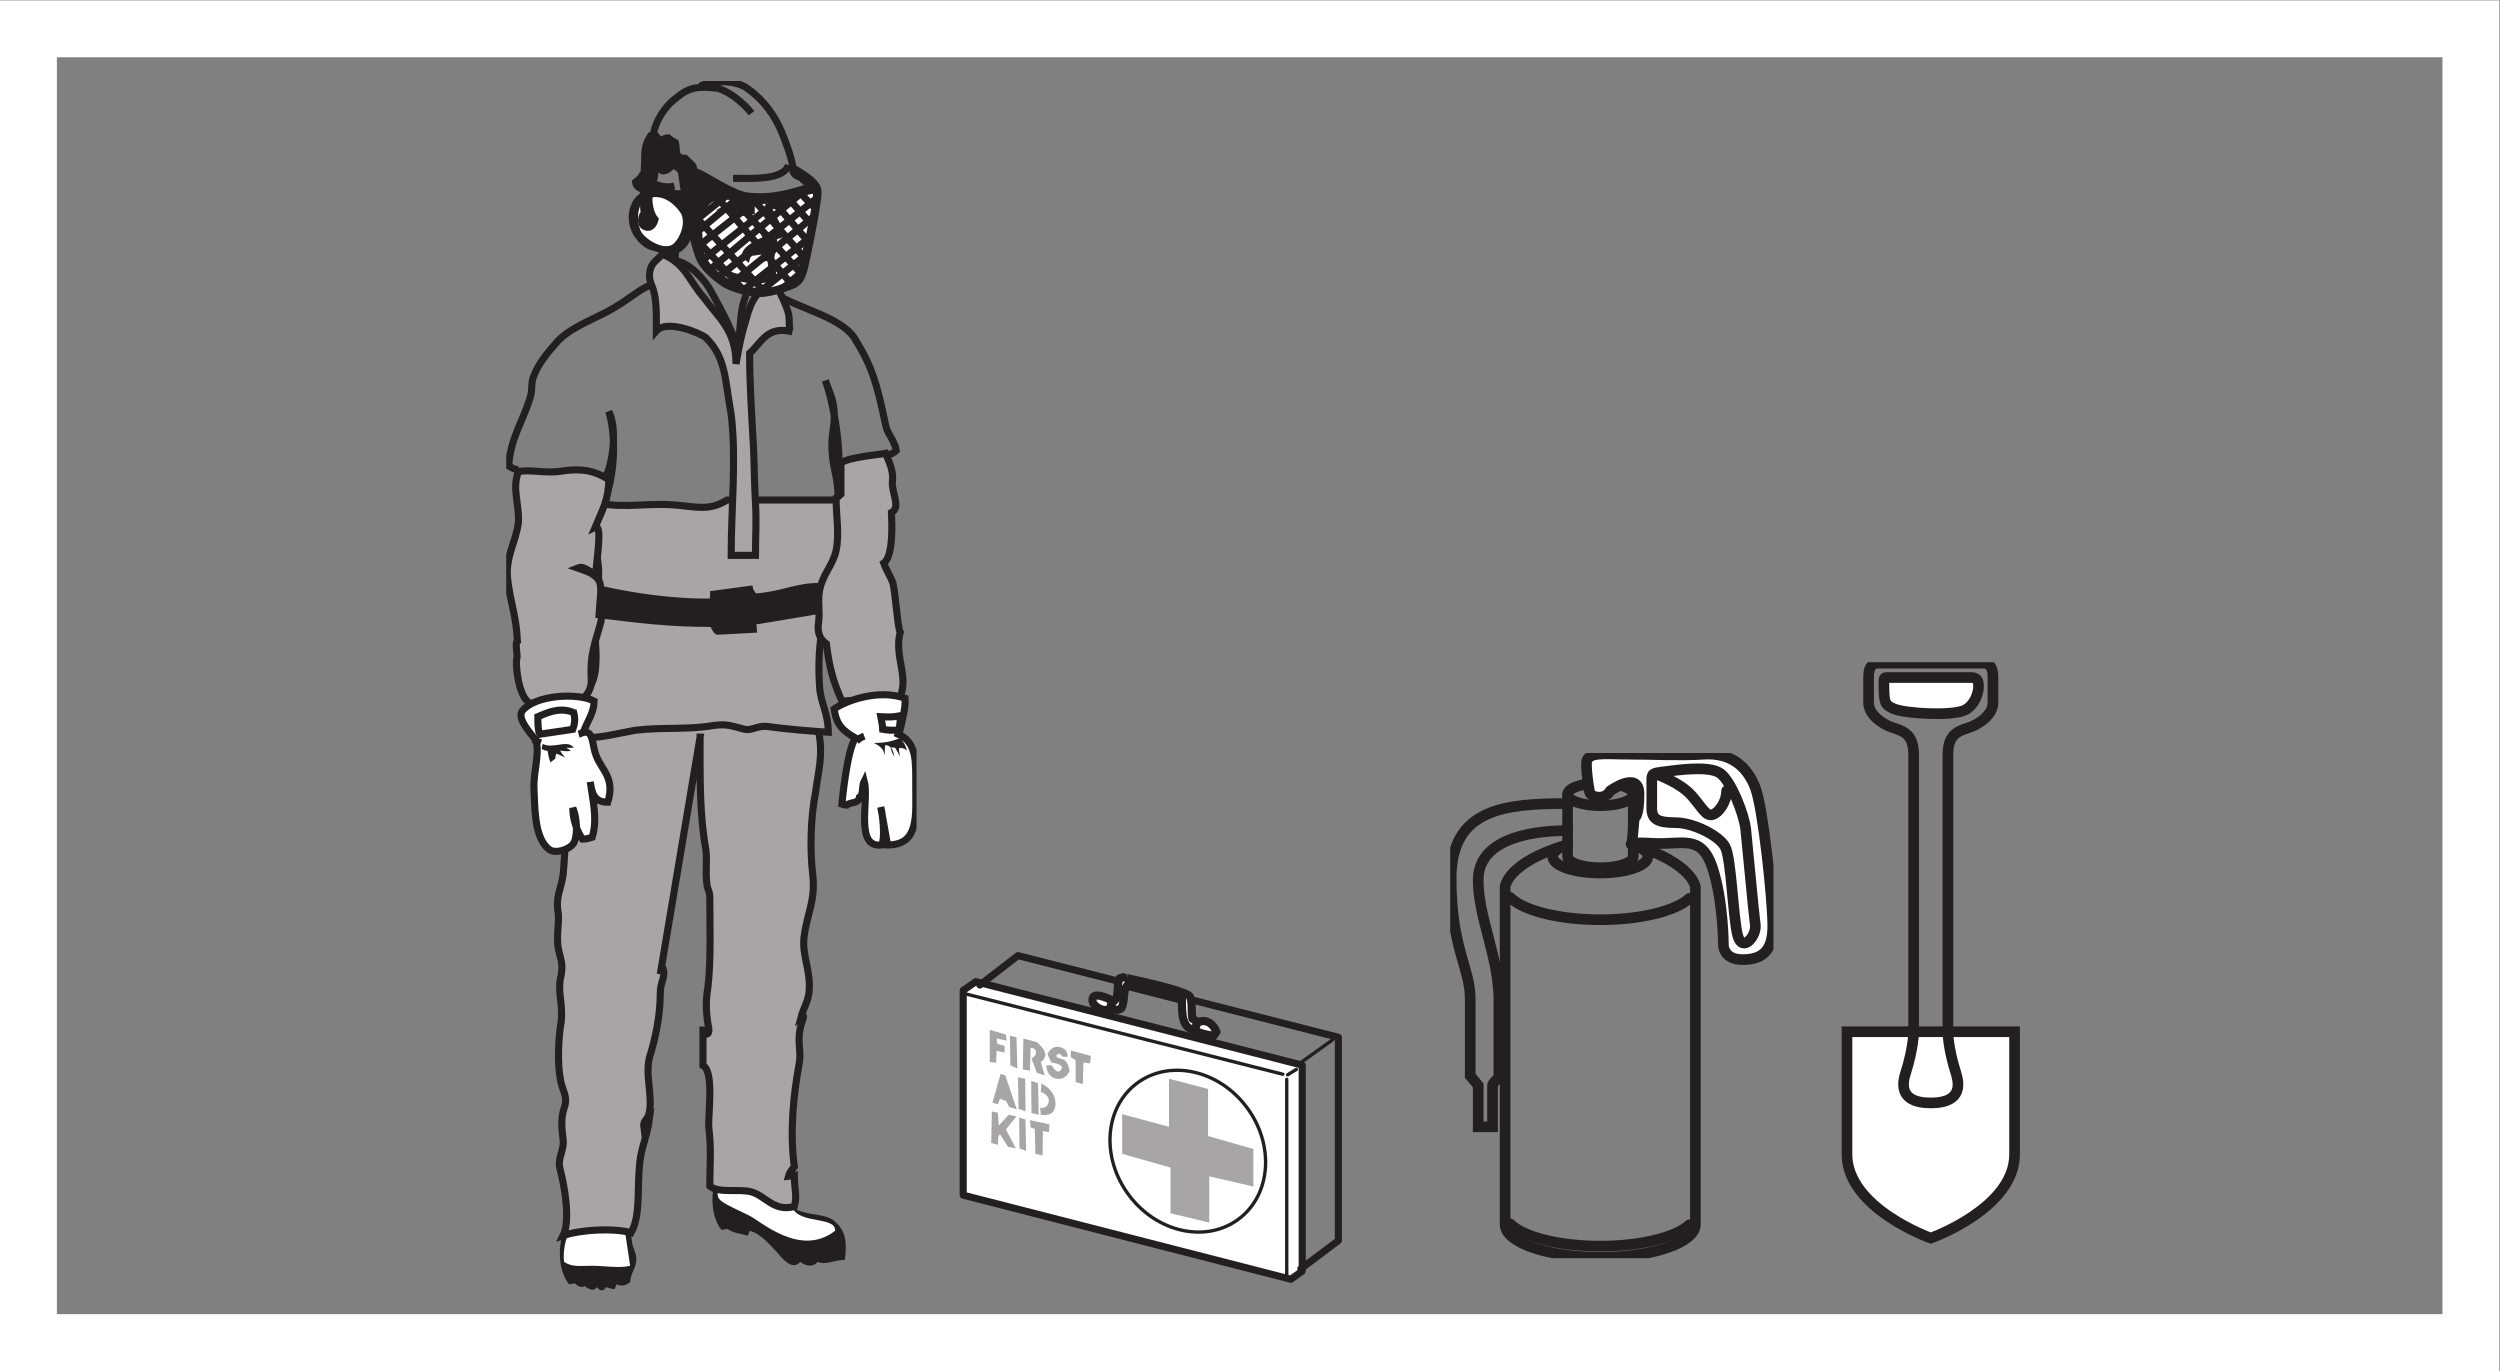 <?xml version="1.0" encoding="UTF-8" standalone="no"?>
<svg
   xmlns:dc="http://purl.org/dc/elements/1.1/"
   xmlns:cc="http://creativecommons.org/ns#"
   xmlns:rdf="http://www.w3.org/1999/02/22-rdf-syntax-ns#"
   xmlns:svg="http://www.w3.org/2000/svg"
   xmlns="http://www.w3.org/2000/svg"
   viewBox="0 0 234.333 128.507"
   height="128.507"
   width="234.333"
   xml:space="preserve"
   id="svg2"
   version="1.1"><rect x="0" y="0" width="234.333" height="128.507" fill="#808080" stroke="none"/><defs
     id="defs6"><clipPath
       id="clipPath22"
       clipPathUnits="userSpaceOnUse"><path
         id="path20"
         d="M 355.961,907.09 H 644.488 V 56.691 H 355.961 Z" /></clipPath><clipPath
       id="clipPath40"
       clipPathUnits="userSpaceOnUse"><path
         id="path38"
         d="M 355.961,907.09 H 644.488 V 56.691 H 355.961 Z" /></clipPath><clipPath
       id="clipPath60"
       clipPathUnits="userSpaceOnUse"><path
         id="path58"
         d="M 355.961,907.09 H 644.488 V 56.691 H 355.961 Z" /></clipPath><clipPath
       id="clipPath94"
       clipPathUnits="userSpaceOnUse"><path
         id="path92"
         d="M 355.961,907.09 H 644.488 V 56.691 H 355.961 Z" /></clipPath><clipPath
       id="clipPath182"
       clipPathUnits="userSpaceOnUse"><path
         id="path180"
         d="m 1019.73,434.531 h 227.33 V 79.289 h -227.33 z" /></clipPath><clipPath
       id="clipPath198"
       clipPathUnits="userSpaceOnUse"><path
         id="path196"
         d="m 1019.73,434.531 h 227.33 V 79.289 h -227.33 z" /></clipPath><clipPath
       id="clipPath222"
       clipPathUnits="userSpaceOnUse"><path
         id="path220"
         d="M 1298.07,92.481 V 498.414 h 119.41 V 92.481 Z" /></clipPath></defs><g
     transform="matrix(1.333,0,0,-1.333,0,128.507)"
     id="g10"><g
       transform="scale(0.1)"
       id="g12"><path
         id="path14"
         style="fill:#231f20;fill-opacity:1;fill-rule:nonzero;stroke:none"
         d="m 503.887,136.172 c -4.782,-12.168 -3.688,-28.016 3.418,-36.903 1.504,0 2.593,0.41 4.097,0.684 4.922,-3.281 8.606,-3.144 14.344,-4.785 0.547,1.23 1.094,2.051 1.367,3.418 8.746,-2.461 14.075,-9.98 19.809,-15.723 3.281,-4.102 10.66,-12.57 15.715,-6.144 3.691,-2.879 9.019,-4.109 12.293,0 6.558,-2.461 10.933,1.359 19.133,1.359 1.773,13.399 0.41,21.328 -8.2,28.016 -6.832,4.785 -18.035,3.293 -25.961,7.519 -7.511,4.102 -15.16,11.758 -22.539,17.09 -13.664,9.973 -21.996,6.418 -33.476,5.469 v 0" /><g
         id="g16"><g
           clip-path="url(#clipPath22)"
           id="g18"><path
             id="path24"
             style="fill:#ffffff;fill-opacity:1;fill-rule:nonzero;stroke:none"
             d="m 504.57,130.703 c 0.684,-10.937 -4.097,-8.887 21.86,-21.191 8.199,-3.817 36.207,-30.059 60.8,-10.926 0.684,8.191 -15.984,6.277 -24.593,10.926 -4.508,1.777 -6.559,7.519 -10.926,10.254 -13.664,8.613 -28.969,12.714 -47.141,10.937 v 0" /><path
             id="path26"
             style="fill:#231f20;fill-opacity:1;fill-rule:nonzero;stroke:none"
             d="m 404.148,104.738 c -1.496,-0.136 -2.589,0 -4.093,0 -8.2,-10.664 -8.883,-32.258 0,-43.742 1.504,0 2.597,0.273 4.093,0.684 2.051,-2.051 4.649,-3.418 6.836,-2.051 3.278,-2.188 6.422,-3.828 8.879,-0.684 1.914,-2.871 4.785,-3.144 6.149,0 2.187,-0.547 3.691,-1.23 6.152,-1.367 0.539,1.23 0.957,2.051 1.359,3.418 3.282,-1.777 6.559,-0.82 9.567,1.367 0.41,6.289 3.144,8.476 4.098,13.672 1.23,6.144 -2.321,10.109 -2.731,14.348 -1.23,7.109 -0.41,11.211 -4.781,14.355 -12.981,8.203 -22.27,1.219 -35.528,0 v 0" /></g></g><path
         id="path28"
         style="fill:#ffffff;fill-opacity:1;fill-rule:nonzero;stroke:none"
         d="m 399.371,96.535 c -2.187,-6.426 -3.551,-13.391 -2.73,-19.816 5.601,-3.828 11.336,-2.734 19.808,-2.734 8.746,0 18.989,-1.922 26.641,0 l -4.098,27.325 c -12.297,5.617 -21.312,0.695 -36.203,0.695 -0.957,-1.777 -1.777,-2.871 -2.051,-4.785 -0.547,-0.137 -1.23,-0.137 -1.367,-0.684 v 0" /><path
         id="path30"
         style="fill:#a7a5a6;fill-opacity:1;fill-rule:nonzero;stroke:none"
         d="m 492.273,445.723 c 0,-28.426 -0.41,-54.532 4.102,-79.266 0.953,-8.203 -0.41,-15.168 0.68,-23.918 0.41,-3.965 1.914,-5.059 2.05,-8.887 0,-20.769 0.958,-45.234 -1.367,-64.238 -1.914,-10.926 -0.957,-19.941 0.684,-28.691 0.683,-6.016 -4.504,-4.512 -4.098,1.359 v -27.324 c 8.199,-3.828 3.278,-36.633 4.098,-43.742 1.914,-15.985 0.683,-25.008 0.683,-40.996 6.422,-5.332 20.629,-1.641 29.375,-4.102 10.247,-3.145 15.715,-14.082 30.059,-10.254 2.184,7.246 0,12.168 0,21.867 -1.504,-0.273 -2.598,-0.547 -4.101,-0.676 0.82,3 2.734,5.188 4.101,6.829 -3.281,24.871 -0.547,50.839 3.414,72.441 1.641,9.012 -1.363,14.48 0.684,24.598 1.093,5.195 4.371,11.203 0.683,8.203 1.641,6.281 4.235,9.289 5.465,16.398 1.914,15.438 -4.918,26.102 -3.414,39.637 1.91,16.125 8.199,25.695 6.149,43.723 -2.051,17.363 -1.641,40.046 2.05,58.777 1.907,15.168 5.461,25.273 2.043,42.363 -4.093,3.692 -9.968,5.606 -12.976,10.938 -6.969,0.957 -9.977,3.683 -17.082,5.461 -7.371,1.64 -16.117,-2.18 -24.59,-1.36 -16.942,1.094 -25.957,0.41 -40.985,-0.683 -12.57,-1.512 -28.007,3.41 -39.625,0 -3.96,-1.094 -5.738,-3.555 -9.558,-5.469 -13.391,-6.699 -23.641,-7.656 -30.059,-19.824 -4.644,-8.192 -2.73,-19.129 -2.73,-31.426 0,-20.098 -0.274,-40.047 -2.051,-58.777 -1.504,-10.11 -5.465,-15.168 -3.418,-26.641 0.82,-7.383 -1.504,-16.133 0,-24.609 1.231,-6.965 3.691,-10.52 2.051,-19.133 -3.008,-11.336 1.504,-19.949 0,-32.801 -2.051,-11.613 -2.598,-28.977 -0.684,-39.629 0.957,-8.203 6.012,-12.578 2.735,-21.183 -2.325,-6.836 -1.641,-14.219 -0.684,-21.875 0.957,-8.192 -4.375,-12.977 -2.051,-21.18 3.278,-12.57 7.242,-36.086 2.051,-46.465 12.703,4.375 35.797,5.469 47.816,2.051 6.969,12.84 3.965,30.332 6.149,49.883 1.367,11.472 5.191,17.898 6.832,30.75 -1.91,-1.914 -2.734,-3.555 -4.098,-6.153 -0.547,3.965 2.321,5.059 3.414,8.203 3.828,12.844 -3.55,29.25 1.368,43.047 3.281,10.938 6.828,26.653 6.828,42.375 0,9.422 4.644,12.02 1.367,19.129 -0.547,-2.051 -0.957,-3.418 -1.367,-5.469 l 28.007,166.739 v 0" /><path
         id="path32"
         style="fill:none;stroke:#231f20;stroke-width:4.989;stroke-linecap:butt;stroke-linejoin:miter;stroke-miterlimit:3.864;stroke-dasharray:none;stroke-opacity:1"
         d="m 492.273,445.723 c 0,-28.426 -0.41,-54.532 4.102,-79.266 0.953,-8.203 -0.41,-15.168 0.68,-23.918 0.41,-3.965 1.914,-5.059 2.05,-8.887 0,-20.769 0.958,-45.234 -1.367,-64.238 -1.914,-10.926 -0.957,-19.941 0.684,-28.691 0.683,-6.016 -4.504,-4.512 -4.098,1.359 v -27.324 c 8.199,-3.828 3.278,-36.633 4.098,-43.742 1.914,-15.985 0.683,-25.008 0.683,-40.996 6.422,-5.332 20.629,-1.641 29.375,-4.102 10.247,-3.145 15.715,-14.082 30.059,-10.254 2.184,7.246 0,12.168 0,21.867 -1.504,-0.273 -2.598,-0.547 -4.101,-0.676 0.82,3 2.734,5.188 4.101,6.829 -3.281,24.871 -0.547,50.839 3.414,72.441 1.641,9.012 -1.363,14.48 0.684,24.598 1.093,5.195 4.371,11.203 0.683,8.203 1.641,6.281 4.235,9.289 5.465,16.398 1.914,15.438 -4.918,26.102 -3.414,39.637 1.91,16.125 8.199,25.695 6.149,43.723 -2.051,17.363 -1.641,40.046 2.05,58.777 1.907,15.168 5.461,25.273 2.043,42.363 -4.093,3.692 -9.968,5.606 -12.976,10.938 -6.969,0.957 -9.977,3.683 -17.082,5.461 -7.371,1.64 -16.117,-2.18 -24.59,-1.36 -16.942,1.094 -25.957,0.41 -40.985,-0.683 -12.57,-1.512 -28.007,3.41 -39.625,0 -3.96,-1.094 -5.738,-3.555 -9.558,-5.469 -13.391,-6.699 -23.641,-7.656 -30.059,-19.824 -4.644,-8.192 -2.73,-19.129 -2.73,-31.426 0,-20.098 -0.274,-40.047 -2.051,-58.777 -1.504,-10.11 -5.465,-15.168 -3.418,-26.641 0.82,-7.383 -1.504,-16.133 0,-24.609 1.231,-6.965 3.691,-10.52 2.051,-19.133 -3.008,-11.336 1.504,-19.949 0,-32.801 -2.051,-11.613 -2.598,-28.977 -0.684,-39.629 0.957,-8.203 6.012,-12.578 2.735,-21.183 -2.325,-6.836 -1.641,-14.219 -0.684,-21.875 0.957,-8.192 -4.375,-12.977 -2.051,-21.18 3.278,-12.57 7.242,-36.086 2.051,-46.465 12.703,4.375 35.797,5.469 47.816,2.051 6.969,12.84 3.965,30.332 6.149,49.883 1.367,11.472 5.191,17.898 6.832,30.75 -1.91,-1.914 -2.734,-3.555 -4.098,-6.153 -0.547,3.965 2.321,5.059 3.414,8.203 3.828,12.844 -3.55,29.25 1.368,43.047 3.281,10.938 6.828,26.653 6.828,42.375 0,9.422 4.644,12.02 1.367,19.129 -0.547,-2.051 -0.957,-3.418 -1.367,-5.469 l 28.007,166.739 z" /><g
         id="g34"><g
           clip-path="url(#clipPath40)"
           id="g36"><path
             id="path42"
             style="fill:#a7a5a6;fill-opacity:1;fill-rule:nonzero;stroke:none"
             d="m 419.863,610.41 c 22.27,-4.375 35.797,0.957 60.801,-2.051 13.387,-1.64 20.219,-2.187 30.738,4.102 h 82.661 c 2.046,0 -0.274,-3.965 -0.684,-8.203 -0.82,-5.184 0.684,-9.559 0.684,-15.028 0,-18.175 -4.102,-21.73 -10.25,-36.906 -3.829,-8.875 -1.778,-17.488 -4.782,-28.015 -3.281,-12.024 -3.691,-28.704 -2.734,-43.047 0.82,-12.032 6.148,-18.731 6.148,-32.121 -11.062,0.683 -31.011,2.324 -43.035,4.101 -7.785,0.684 -10.656,-3.554 -16.805,-1.777 -9.152,2.461 -12.019,3.555 -20.765,2.461 -18.992,-3.281 -35.113,-0.957 -55.332,-3.418 -14.481,-2.598 -23.227,-5.469 -39.625,-5.469 -3.547,11.758 6.148,31.164 10.25,41.008 3.687,10.516 1.5,28.973 0,40.996 -1.641,12.578 1.777,17.352 3.414,26.648 2.324,19.141 -5.875,30.071 -2.051,49.2 0.551,2.871 1.367,4.922 1.367,7.519 v 0" /><path
             id="path44"
             style="fill:none;stroke:#231f20;stroke-width:4.989;stroke-linecap:butt;stroke-linejoin:miter;stroke-miterlimit:3.864;stroke-dasharray:none;stroke-opacity:1"
             d="m 419.863,610.41 c 22.27,-4.375 35.797,0.957 60.801,-2.051 13.387,-1.64 20.219,-2.187 30.738,4.102 h 82.661 c 2.046,0 -0.274,-3.965 -0.684,-8.203 -0.82,-5.184 0.684,-9.559 0.684,-15.028 0,-18.175 -4.102,-21.73 -10.25,-36.906 -3.829,-8.875 -1.778,-17.488 -4.782,-28.015 -3.281,-12.024 -3.691,-28.704 -2.734,-43.047 0.82,-12.032 6.148,-18.731 6.148,-32.121 -11.062,0.683 -31.011,2.324 -43.035,4.101 -7.785,0.684 -10.656,-3.554 -16.805,-1.777 -9.152,2.461 -12.019,3.555 -20.765,2.461 -18.992,-3.281 -35.113,-0.957 -55.332,-3.418 -14.481,-2.598 -23.227,-5.469 -39.625,-5.469 -3.547,11.758 6.148,31.164 10.25,41.008 3.687,10.516 1.5,28.973 0,40.996 -1.641,12.578 1.777,17.352 3.414,26.648 2.324,19.141 -5.875,30.071 -2.051,49.2 0.551,2.871 1.367,4.922 1.367,7.519 z" /><path
             id="path46"
             style="fill:#a7a5a6;fill-opacity:1;fill-rule:nonzero;stroke:none"
             d="m 364.531,632.277 c -4.644,-11.613 0.684,-22.55 0,-35.527 -1.777,-14.219 -9.426,-24.336 -7.515,-40.324 2.05,-17.215 5.875,-24.598 6.832,-43.047 -2.184,-1.094 0.82,-11.895 -0.684,-12.988 -0.41,-8.067 2.188,-29.11 10.934,-31.426 19.261,-5.469 41.668,-0.281 41.668,16.398 -1.094,19.266 2.73,26.239 6.832,41.68 1.23,6.699 0.82,24.187 -1.368,28.699 -3.003,4.922 -8.746,6.699 -15.031,8.887 5.742,2.324 8.746,-5.332 12.985,-2.051 0,5.742 4.781,33.488 -0.688,30.754 4.785,11.609 9.567,19.129 9.567,33.484 -10.11,6.418 -18.719,7.922 -32.106,6.145 -12.16,-2.324 -24.047,1.504 -31.426,-0.684 v 0" /><path
             id="path48"
             style="fill:none;stroke:#231f20;stroke-width:4.989;stroke-linecap:butt;stroke-linejoin:miter;stroke-miterlimit:3.864;stroke-dasharray:none;stroke-opacity:1"
             d="m 364.531,632.277 c -4.644,-11.613 0.684,-22.55 0,-35.527 -1.777,-14.219 -9.426,-24.336 -7.515,-40.324 2.05,-17.215 5.875,-24.598 6.832,-43.047 -2.184,-1.094 0.82,-11.895 -0.684,-12.988 -0.41,-8.067 2.188,-29.11 10.934,-31.426 19.261,-5.469 41.668,-0.281 41.668,16.398 -1.094,19.266 2.73,26.239 6.832,41.68 1.23,6.699 0.82,24.187 -1.368,28.699 -3.003,4.922 -8.746,6.699 -15.031,8.887 5.742,2.324 8.746,-5.332 12.985,-2.051 0,5.742 4.781,33.488 -0.688,30.754 4.785,11.609 9.567,19.129 9.567,33.484 -10.11,6.418 -18.719,7.922 -32.106,6.145 -12.16,-2.324 -24.047,1.504 -31.426,-0.684 z" /></g></g><path
         id="path50"
         style="fill:#a7a5a6;fill-opacity:1;fill-rule:nonzero;stroke:none"
         d="m 589.961,637.063 c 2.461,5.195 26.234,6.972 32.793,8.203 3.004,-7.52 5.594,-12.442 4.773,-19.817 -0.812,-7.929 6.289,-17.91 -0.675,-21.875 0.277,-5.867 1.64,-30.605 -5.465,-35.527 1.367,-3.828 4.781,-9.57 6.14,-12.988 2.051,-5.332 3.559,-32.801 5.477,-35.536 -4.656,-17.902 7.508,-32.929 -1.367,-47.832 -9.707,-1.914 -29.11,0.684 -39.625,-0.683 -6.149,13.808 -8.746,23.23 -10.934,40.32 -4.367,3.008 -6.695,8.059 -5.465,15.031 1.098,8.75 -0.812,14.903 0.684,22.547 2.324,11.758 9.43,17.637 11.617,28.02 2.457,11.074 0,25.008 0,36.902 1.5,0.82 2.184,1.641 3.414,2.735 v 20.226 c -0.273,0.137 -1.504,0 -1.367,0.274 v 0" /><path
         id="path52"
         style="fill:none;stroke:#231f20;stroke-width:4.989;stroke-linecap:butt;stroke-linejoin:miter;stroke-miterlimit:3.864;stroke-dasharray:none;stroke-opacity:1"
         d="m 589.961,637.063 c 2.461,5.195 26.234,6.972 32.793,8.203 3.004,-7.52 5.594,-12.442 4.773,-19.817 -0.812,-7.929 6.289,-17.91 -0.675,-21.875 0.277,-5.867 1.64,-30.605 -5.465,-35.527 1.367,-3.828 4.781,-9.57 6.14,-12.988 2.051,-5.332 3.559,-32.801 5.477,-35.536 -4.656,-17.902 7.508,-32.929 -1.367,-47.832 -9.707,-1.914 -29.11,0.684 -39.625,-0.683 -6.149,13.808 -8.746,23.23 -10.934,40.32 -4.367,3.008 -6.695,8.059 -5.465,15.031 1.098,8.75 -0.812,14.903 0.684,22.547 2.324,11.758 9.43,17.637 11.617,28.02 2.457,11.074 0,25.008 0,36.902 1.5,0.82 2.184,1.641 3.414,2.735 v 20.226 c -0.273,0.137 -1.504,0 -1.367,0.274 z" /><g
         id="g54"><g
           clip-path="url(#clipPath60)"
           id="g56"><path
             id="path62"
             style="fill:#a7a5a6;fill-opacity:1;fill-rule:nonzero;stroke:none"
             d="m 465.633,785.352 c -2.598,-3.555 -6.828,-5.469 -8.195,-10.254 -2.325,-8.192 1.503,-11.2 2.734,-17.762 1.641,-8.477 1.359,-16.953 1.359,-25.969 7.106,8.196 30.332,-1.23 34.844,-4.785 14.348,-14.355 13.254,-29.246 17.762,-53.984 3.824,-31.571 0,-65.196 0,-99.082 h 17.074 c 0,13.39 0.824,22.55 0,37.578 -0.816,13.535 -0.816,26.379 -1.363,38.273 -1.368,24.598 -2.735,44.688 -2.735,66.278 8.473,7.519 12.297,19.687 30.059,15.039 -3.418,1.093 -1.367,6.289 -2.734,12.98 -1.915,6.699 -5.739,14.492 -8.883,19.824 -12.293,-0.683 -17.621,-11.621 -20.492,-22.558 -3.825,-12.571 -5.055,-18.45 -7.508,-32.793 0,23.777 -12.575,32.656 -22.547,46.465 -10.383,11.609 -12.977,24.187 -29.375,30.75 v 0" /><path
             id="path64"
             style="fill:none;stroke:#231f20;stroke-width:4.989;stroke-linecap:butt;stroke-linejoin:miter;stroke-miterlimit:3.864;stroke-dasharray:none;stroke-opacity:1"
             d="m 465.633,785.352 c -2.598,-3.555 -6.828,-5.469 -8.195,-10.254 -2.325,-8.192 1.503,-11.2 2.734,-17.762 1.641,-8.477 1.359,-16.953 1.359,-25.969 7.106,8.196 30.332,-1.23 34.844,-4.785 14.348,-14.355 13.254,-29.246 17.762,-53.984 3.824,-31.571 0,-65.196 0,-99.082 h 17.074 c 0,13.39 0.824,22.55 0,37.578 -0.816,13.535 -0.816,26.379 -1.363,38.273 -1.368,24.598 -2.735,44.688 -2.735,66.278 8.473,7.519 12.297,19.687 30.059,15.039 -3.418,1.093 -1.367,6.289 -2.734,12.98 -1.915,6.699 -5.739,14.492 -8.883,19.824 -12.293,-0.683 -17.621,-11.621 -20.492,-22.558 -3.825,-12.571 -5.055,-18.45 -7.508,-32.793 0,23.777 -12.575,32.656 -22.547,46.465 -10.383,11.609 -12.977,24.187 -29.375,30.75 z" /><path
             id="path66"
             style="fill:none;stroke:#231f20;stroke-width:4.989;stroke-linecap:butt;stroke-linejoin:miter;stroke-miterlimit:3.864;stroke-dasharray:none;stroke-opacity:1"
             d="m 624.805,643.898 c 2.461,1.231 3.687,1.641 5.457,3.418 -1.367,7.372 -6.145,11.2 -7.508,17.762 -6.285,30.207 -9.703,41.828 -22.543,62.188 -9.293,12.843 -34.43,19.132 -49.871,27.336 m 39.621,-114.805 c 0,18.445 -4.645,42.91 -9.563,56.719 1.774,-5.469 4.372,-10.528 5.465,-16.399 2.594,-14.082 -2.05,-20.918 -0.683,-34.168 0.547,-11.347 4.097,-18.047 4.097,-30.754 m -163.265,13.672 c 5.058,10.11 8.058,34.571 2.051,45.781 4.914,-15.585 4.238,-39.226 -0.684,-56.035 m 30.059,144.875 c -8.2,-2.734 -15.305,-10.527 -30.743,-18.73 -12.297,-6.426 -28.144,-12.434 -36.203,-22.551 -5.195,-5.879 -11.89,-13.797 -15.027,-22.273 -2.461,-5.332 -0.684,-9.297 -2.735,-15.723 -5.464,-17.492 -13.8,-28.43 -15.031,-47.832 2.324,-1.231 3.418,-2.324 6.832,-2.734" /><path
             id="path68"
             style="fill:#ffffff;fill-opacity:1;fill-rule:nonzero;stroke:none"
             d="m 410.301,449.141 c 2.457,7.929 7.105,12.433 7.515,21.867 -11.343,6.152 -41.531,4.512 -50.55,-6.828 -4.239,-5.332 6.832,-16.953 8.882,-19.825 4.231,-6.835 -1.23,-23.777 -0.683,-34.167 0.683,-11.477 -0.274,-34.708 10.242,-43.047 3.965,-3.965 14.758,-0.684 17.766,4.101 3,5.742 2.179,18.309 -0.684,24.598 0,-8.887 3.274,-16.68 6.828,-21.863 2.867,0 4.098,0.546 6.832,1.367 3.824,12.703 0.41,25.418 -1.367,38.945 1.094,-8.469 3.008,-14.348 12.297,-14.348 5.187,17.219 -4.098,22.141 -8.195,32.793 -2.871,6.985 -1.641,17.774 -8.883,16.407 v 0" /><path
             id="path70"
             style="fill:none;stroke:#231f20;stroke-width:4.989;stroke-linecap:butt;stroke-linejoin:miter;stroke-miterlimit:3.864;stroke-dasharray:none;stroke-opacity:1"
             d="m 410.301,449.141 c 2.457,7.929 7.105,12.433 7.515,21.867 -11.343,6.152 -41.531,4.512 -50.55,-6.828 -4.239,-5.332 6.832,-16.953 8.882,-19.825 4.231,-6.835 -1.23,-23.777 -0.683,-34.167 0.683,-11.477 -0.274,-34.708 10.242,-43.047 3.965,-3.965 14.758,-0.684 17.766,4.101 3,5.742 2.179,18.309 -0.684,24.598 0,-8.887 3.274,-16.68 6.828,-21.863 2.867,0 4.098,0.546 6.832,1.367 3.824,12.703 0.41,25.418 -1.367,38.945 1.094,-8.469 3.008,-14.348 12.297,-14.348 5.187,17.219 -4.098,22.141 -8.195,32.793 -2.871,6.985 -1.641,17.774 -8.883,16.407 z" /><path
             id="path72"
             style="fill:#ffffff;fill-opacity:1;fill-rule:nonzero;stroke:none"
             d="m 633.004,451.191 c 1.492,6.426 3.953,15.852 3.406,21.868 -18.441,6.562 -40.984,-1.368 -49.863,-7.52 1.5,-11.476 6.558,-15.578 15.031,-20.5 -6.152,-8.191 -9.566,-46.465 -9.566,-46.465 1.23,-0.41 2.183,-0.683 3.414,-0.683 2.461,2.461 8.332,0.82 8.879,5.468 3.144,2.188 1.504,7.922 3.418,11.614 3.55,-13.528 -6.965,-47.559 12.297,-45.098 2.457,4.922 0.82,20.633 -0.684,26.648 l 4.781,-26.648 c 22.27,0 19.809,20.496 19.809,41.68 0,16.406 0.961,30.613 -12.289,36.218 0.547,1.231 1.086,2.051 1.367,3.418 v 0" /><path
             id="path74"
             style="fill:none;stroke:#231f20;stroke-width:4.989;stroke-linecap:butt;stroke-linejoin:miter;stroke-miterlimit:3.864;stroke-dasharray:none;stroke-opacity:1"
             d="m 633.004,451.191 c 1.492,6.426 3.953,15.852 3.406,21.868 -18.441,6.562 -40.984,-1.368 -49.863,-7.52 1.5,-11.476 6.558,-15.578 15.031,-20.5 -6.152,-8.191 -9.566,-46.465 -9.566,-46.465 1.23,-0.41 2.183,-0.683 3.414,-0.683 2.461,2.461 8.332,0.82 8.879,5.468 3.144,2.188 1.504,7.922 3.418,11.614 3.55,-13.528 -6.965,-47.559 12.297,-45.098 2.457,4.922 0.82,20.633 -0.684,26.648 l 4.781,-26.648 c 22.27,0 19.809,20.496 19.809,41.68 0,16.406 0.961,30.613 -12.289,36.218 0.547,1.231 1.086,2.051 1.367,3.418 z" /></g></g><path
         id="path76"
         style="fill:none;stroke:#231f20;stroke-width:4.989;stroke-linecap:butt;stroke-linejoin:miter;stroke-miterlimit:3.864;stroke-dasharray:none;stroke-opacity:1"
         d="m 402.105,463.496 c -9.839,3.41 -18.445,-1.23 -23.914,-3.418 0,-4.512 0.137,-9.98 1.368,-12.305 l 23.23,3.418 c 1.359,3.684 1.777,7.657 0.684,11.614 -0.547,0 -0.957,0.547 -1.368,0.691 z" /><path
         id="path78"
         style="fill:#231f20;fill-opacity:1;fill-rule:nonzero;stroke:none"
         d="m 381.609,440.949 c 7.653,-3.84 17.489,3.543 21.864,-2.746 h -5.465 c 1.363,-0.547 2.183,-1.094 3.414,-2.039 -3.414,-0.832 -4.918,0 -7.516,0 1.231,-2.324 2.188,-3.144 3.414,-4.785 -2.32,0.957 -3.55,1.914 -6.148,2.723 -0.406,-1.231 -0.68,-2.176 -0.68,-3.407 -1.367,-1.093 -2.051,-1.777 -3.418,-2.734 -1.094,2.734 -1.504,4.91 -2.051,8.203 -1.636,0 -2.867,0.399 -4.097,1.356 0.137,1.23 0.273,2.199 0.683,3.429 v 0" /><path
         id="path80"
         style="fill:#231f20;fill-opacity:1;fill-rule:nonzero;stroke:none"
         d="m 633.004,445.039 c -6.426,-2.461 -10.797,-3.418 -18.449,-3.418 3.55,-1.902 6.968,-3.828 7.511,-8.887 0.411,2.883 -0.406,4.922 0.688,7.532 4.375,-0.969 5.328,-3.977 6.141,-8.203 -1.629,2.039 -1.907,4.101 -2.727,6.14 1.23,0.285 2.18,0.285 3.41,0 1.094,-2.039 2.324,-4.5 3.426,-6.14 -0.555,2.324 -1.102,4.101 -0.691,6.14 2.46,-0.137 3.828,-0.41 5.464,-2.039 -1.089,4.102 -2.183,5.731 -4.773,8.875 v 0" /><path
         id="path82"
         style="fill:none;stroke:#231f20;stroke-width:4.989;stroke-linecap:butt;stroke-linejoin:miter;stroke-miterlimit:3.864;stroke-dasharray:none;stroke-opacity:1"
         d="m 374.781,444.355 c 2.043,-0.957 3.41,-1.914 5.461,-2.734 m 26.641,6.152 c 1.504,0.411 2.871,1.231 4.101,2.051 m 196.739,-3.418 c -2.871,-1.093 -3.555,-1.777 -5.469,-3.418 m 30.75,17.774 c -5.336,-1.102 -8.336,-0.957 -13.668,-0.684 0.547,-3.144 1.23,-5.605 1.367,-8.887 3.688,-0.683 6.563,-0.683 10.934,-0.683 1.367,3.418 1.367,5.879 1.367,10.254 z" /><path
         id="path84"
         style="fill:#231f20;fill-opacity:1;fill-rule:nonzero;stroke:none"
         d="m 422.598,549.59 c 18.715,-4.227 49.183,-9.559 79.242,-8.875 -0.547,1.64 0,3.144 0,5.457 l 25.273,3.418 c 0.41,-1.914 2.461,-3.555 2.735,-5.457 19.945,1.23 29.648,7.508 45.765,7.508 0,-7.782 -0.136,-10.926 -1.367,-17.078 l -45.082,-7.52 c -0.547,-2.051 0.684,-3.418 0.684,-5.469 l -25.278,-1.367 c -0.41,-0.273 -3.277,5.059 -3.414,5.469 -31.836,0 -52.191,2.871 -79.926,6.152 l 1.368,17.762 v 0" /><path
         id="path86"
         style="fill:none;stroke:#231f20;stroke-width:4.989;stroke-linecap:butt;stroke-linejoin:miter;stroke-miterlimit:3.864;stroke-dasharray:none;stroke-opacity:1"
         d="m 422.598,549.59 c 18.715,-4.227 49.183,-9.559 79.242,-8.875 -0.547,1.64 0,3.144 0,5.457 l 25.273,3.418 c 0.41,-1.914 2.461,-3.555 2.735,-5.457 19.945,1.23 29.648,7.508 45.765,7.508 0,-7.782 -0.136,-10.926 -1.367,-17.078 l -45.082,-7.52 c -0.547,-2.051 0.684,-3.418 0.684,-5.469 l -25.278,-1.367 c -0.41,-0.273 -3.277,5.059 -3.414,5.469 -31.836,0 -52.191,2.871 -79.926,6.152 l 1.368,17.762 z" /><g
         id="g88"><g
           clip-path="url(#clipPath94)"
           id="g90"><path
             id="path96"
             style="fill:none;stroke:#231f20;stroke-width:4.989;stroke-linecap:butt;stroke-linejoin:miter;stroke-miterlimit:3.864;stroke-dasharray:none;stroke-opacity:1"
             d="m 459.215,834.961 c 4.914,-1.641 8.469,-3.145 15.027,-1.777 m -16.804,-3.418 c 8.742,-1.231 14.07,-2.051 23.91,-2.051 m -28.965,14.765 c -1.367,-3.281 -2.735,-4.375 -5.469,-6.562 0.274,-2.734 2.734,-4.512 5.469,-4.785 m 63.121,7.519 c 12.703,0 35.383,-1.504 38.934,9.289 m -25.958,36.493 c 0,0 -9.839,12.988 -23.5,17.5 -12.707,1.367 -19.398,1.504 -28.691,-6.153 -9.426,-6.699 -15.168,-17.226 -16.801,-25.691 m 98.094,-25.285 c 0,6.828 -6.422,22.687 -7.926,26.379 -4.914,11.609 -12.293,22.273 -24.183,30.75 -7.918,5.597 -22.539,6.144 -33.2,1.632 m 1.778,-82.003 53.554,-59.715" /></g></g><path
         id="path98"
         style="fill:#231f20;fill-opacity:1;fill-rule:nonzero;stroke:none"
         d="m 452.383,829.082 c -6.832,-2.461 -12.707,-12.703 -9.293,-24.871 1.777,-6.426 8.199,-14.484 15.031,-16.125 8.059,-1.914 14.344,-6.152 21.859,0 8.2,6.555 6.012,14.621 9.293,25.695 -2.46,3.145 -2.324,6.153 -4.511,8.875 -1.778,1.778 -4.098,2.461 -5.055,4.375 -2.734,0.684 -6.012,-0.41 -8.199,0.41 -9.02,2.461 -16.121,2.735 -19.125,1.641 v 0" /><path
         id="path100"
         style="fill:#ffffff;fill-opacity:1;fill-rule:nonzero;stroke:none"
         d="m 451.699,825.391 c -5.054,-3.282 -7.242,-14.481 -4.097,-22.957 1.636,-7.52 19.125,-18.723 27.324,-11.887 5.054,4.094 10.519,15.851 6.148,24.601 -5.195,7.918 -16.125,17.489 -29.375,10.243 v 0" /><path
         id="path102"
         style="fill:none;stroke:#231f20;stroke-width:4.989;stroke-linecap:butt;stroke-linejoin:miter;stroke-miterlimit:3.864;stroke-dasharray:none;stroke-opacity:1"
         d="m 451.699,825.391 c -5.054,-3.282 -7.242,-14.481 -4.097,-22.957 1.636,-7.52 19.125,-18.723 27.324,-11.887 5.054,4.094 10.519,15.851 6.148,24.601 -5.195,7.918 -16.125,17.489 -29.375,10.243 z" /><path
         id="path104"
         style="fill:#231f20;fill-opacity:1;fill-rule:nonzero;stroke:none"
         d="m 451.973,812.688 c -1.504,-3.555 -0.957,-7.383 2.047,-8.204 3.418,-1.367 5.742,1.914 6.562,5.196 -4.922,6.152 -6.016,18.855 -1.094,27.605 1.77,4.375 0.137,6.426 1.77,10.254 0.82,-0.41 1.23,-0.691 2.051,-0.965 2.05,-5.461 7.652,-1.222 9.839,1.641 3.141,-1.223 3.688,-2.727 5.875,-4.094 2.735,-19.961 7.106,-47.43 12.977,-61.777 2.734,-6.836 11.887,-14.082 17.355,-17.774 5.055,-3.269 19.125,-7.507 27.051,-6.824 8.199,0.684 19.946,5.195 21.86,6.152 4.644,2.586 5.328,5.457 7.105,10.516 2.324,9.434 8.063,38.274 8.875,45.781 0.418,3.555 1.504,7.246 0.684,10.938 -1.633,6.152 -12.43,11.758 -17.075,14.765 -1.777,-3.144 2.321,-6.152 5.875,-6.835 1.504,-3.008 4.508,-3.008 5.739,-6.563 -12.024,-3.418 -24.59,-8.203 -43.039,-6.426 -11.2,0.957 -29.649,14.629 -37.567,17.364 -1.64,0.546 -0.82,2.324 -1.64,3.828 -1.641,2.453 -3.828,3.41 -5.465,5.461 -7.789,0 -5.469,5.332 -6.832,10.937 -0.821,0.41 -4.649,2.734 -5.196,3.418 -1.636,0 -3.003,-0.684 -4.097,-1.777 -2.047,0.136 -3.145,1.504 -4.375,3.144 -1.36,0.137 -2.453,0.137 -3.82,0 -2.735,-4.238 -4.098,-8.476 -4.098,-14.082 0,-12.16 -1.914,-27.883 -0.274,-40.996 -0.41,-0.137 -0.957,-0.273 -1.093,-0.683 v 0" /><path
         id="path106"
         style="fill:none;stroke:#231f20;stroke-width:4.989;stroke-linecap:butt;stroke-linejoin:miter;stroke-miterlimit:3.864;stroke-dasharray:none;stroke-opacity:1"
         d="m 451.973,812.688 c -1.504,-3.555 -0.957,-7.383 2.047,-8.204 3.418,-1.367 5.742,1.914 6.562,5.196 -4.922,6.152 -6.016,18.855 -1.094,27.605 1.77,4.375 0.137,6.426 1.77,10.254 0.82,-0.41 1.23,-0.691 2.051,-0.965 2.05,-5.461 7.652,-1.222 9.839,1.641 3.141,-1.223 3.688,-2.727 5.875,-4.094 2.735,-19.961 7.106,-47.43 12.977,-61.777 2.734,-6.836 11.887,-14.082 17.355,-17.774 5.055,-3.269 19.125,-7.507 27.051,-6.824 8.199,0.684 19.946,5.195 21.86,6.152 4.644,2.586 5.328,5.457 7.105,10.516 2.324,9.434 8.063,38.274 8.875,45.781 0.418,3.555 1.504,7.246 0.684,10.938 -1.633,6.152 -12.43,11.758 -17.075,14.765 -1.777,-3.144 2.321,-6.152 5.875,-6.835 1.504,-3.008 4.508,-3.008 5.739,-6.563 -12.024,-3.418 -24.59,-8.203 -43.039,-6.426 -11.2,0.957 -29.649,14.629 -37.567,17.364 -1.64,0.546 -0.82,2.324 -1.64,3.828 -1.641,2.453 -3.828,3.41 -5.465,5.461 -7.789,0 -5.469,5.332 -6.832,10.937 -0.821,0.41 -4.649,2.734 -5.196,3.418 -1.636,0 -3.003,-0.684 -4.097,-1.777 -2.047,0.136 -3.145,1.504 -4.375,3.144 -1.36,0.137 -2.453,0.137 -3.82,0 -2.735,-4.238 -4.098,-8.476 -4.098,-14.082 0,-12.16 -1.914,-27.883 -0.274,-40.996 -0.41,-0.137 -0.957,-0.273 -1.093,-0.683 z" /><path
         id="path108"
         style="fill:#ffffff;fill-opacity:1;fill-rule:nonzero;stroke:none"
         d="m 504.98,826.074 c -8.335,-1.777 -11.062,-7.383 -12.98,-14.344 -1.641,-6.835 -0.273,-17.226 0.273,-22.96 1.368,-13.399 18.45,-23.778 25.282,-26.239 18.441,-6.836 29.64,-2.597 39.343,2.313 6.149,3.144 6.149,7.246 8.883,18.183 1.364,5.879 10.93,46.739 7.789,46.739 -1.64,2.05 -12.574,-2.735 -22.82,-4.786 -7.922,-1.503 -21.859,-3.417 -31.426,-0.683 0,0 -8.195,3.144 -14.344,1.777 v 0" /><path
         id="path110"
         style="fill:none;stroke:#231f20;stroke-width:4.989;stroke-linecap:butt;stroke-linejoin:miter;stroke-miterlimit:3.864;stroke-dasharray:none;stroke-opacity:1"
         d="m 504.98,826.074 c -8.335,-1.777 -11.062,-7.383 -12.98,-14.344 -1.641,-6.835 -0.273,-17.226 0.273,-22.96 1.368,-13.399 18.45,-23.778 25.282,-26.239 18.441,-6.836 29.64,-2.597 39.343,2.313 6.149,3.144 6.149,7.246 8.883,18.183 1.364,5.879 10.93,46.739 7.789,46.739 -1.64,2.05 -12.574,-2.735 -22.82,-4.786 -7.922,-1.503 -21.859,-3.417 -31.426,-0.683 0,0 -8.195,3.144 -14.344,1.777 z" /><path
         id="path112"
         style="fill:none;stroke:#231f20;stroke-width:4.989;stroke-linecap:butt;stroke-linejoin:miter;stroke-miterlimit:3.864;stroke-dasharray:none;stroke-opacity:1"
         d="m 540.777,820.891 c -1.23,-8.887 7.922,-13.262 6.559,-22.149 -3.688,-0.82 -8.332,-2.597 -9.973,1.367 m -35.797,-21.867 c 5.875,-2.324 9.02,-7.109 14.348,-8.613 4.231,-1.094 15.027,-3.555 20.492,-2.051 3.824,0.547 4.782,2.461 6.832,3.828 0,6.836 -3.418,12.989 1.367,17.774 -0.273,2.324 -0.683,3.547 -0.683,5.734 -0.547,0.41 -0.547,1.094 -0.41,1.777 m 7.511,-34.843 12.297,10.515 m -29.648,-13.933 31.699,25.281 m -41.672,-22.957 44.813,35.527 m -55.742,-33.066 59.433,48.515 m -67.223,-42.785 69.684,56.035 m -75.832,-50.839 65.582,54.941 m -70.09,-47.832 54.649,43.73 m -58.34,-34.433 41.945,33.066 m -43.305,-23.504 30.325,25.282 m -7.512,2.05 -21.18,-17.078 m 81.981,7.52 -10.934,11.199 m 8.61,-22.82 -17.493,19.812 m 15.442,-32.117 -26.641,30.75 m 24.184,-42.363 -36.481,41.679 m 33.746,-52.343 -50.55,55.761 m -10.52,0.274 54.648,-63.817 m -66.675,31.426 32.519,-35.254 m -32.519,50.567 47.55,-52.207" /><path
         id="path114"
         style="fill:#231f20;fill-opacity:1;fill-rule:nonzero;stroke:none"
         d="m 542.828,795.324 c -6.422,0 -9.156,-1.769 -14.348,-5.187 -2.46,-1.641 -5.875,-5.196 -3.417,-6.836 0.41,1.504 1.64,1.914 2.46,3.144 5.055,0.821 10.793,1.231 15.032,3.008 0.273,2.188 0.41,3.965 0.273,5.871 v 0" /><path
         id="path116"
         style="fill:none;stroke:#231f20;stroke-width:4.989;stroke-linecap:butt;stroke-linejoin:miter;stroke-miterlimit:3.864;stroke-dasharray:none;stroke-opacity:1"
         d="m 542.828,795.324 c -6.422,0 -9.156,-1.769 -14.348,-5.187 -2.46,-1.641 -5.875,-5.196 -3.417,-6.836 0.41,1.504 1.64,1.914 2.46,3.144 5.055,0.821 10.793,1.231 15.032,3.008 0.273,2.188 0.41,3.965 0.273,5.871 z" /><path
         id="path118"
         style="fill:none;stroke:#231f20;stroke-width:4.989;stroke-linecap:butt;stroke-linejoin:miter;stroke-miterlimit:3.864;stroke-dasharray:none;stroke-opacity:1"
         d="m 535.996,782.344 c 1.777,0.683 3.414,0.957 5.465,0" /><path
         id="path120"
         style="fill:#231f20;fill-opacity:1;fill-rule:nonzero;stroke:none"
         d="m 528.207,819.25 c -4.914,2.449 -12.566,1.082 -16.805,-1.367 4.512,-0.41 11.614,-5.195 13.661,-2.051 h 3.144 v 3.418 0" /><path
         id="path122"
         style="fill:none;stroke:#231f20;stroke-width:4.989;stroke-linecap:butt;stroke-linejoin:miter;stroke-miterlimit:3.864;stroke-dasharray:none;stroke-opacity:1"
         d="m 528.207,819.25 c -4.914,2.449 -12.566,1.082 -16.805,-1.367 4.512,-0.41 11.614,-5.195 13.661,-2.051 h 3.144 v 3.418 z" /><path
         id="path124"
         style="fill:none;stroke:#231f20;stroke-width:4.989;stroke-linecap:butt;stroke-linejoin:miter;stroke-miterlimit:3.864;stroke-dasharray:none;stroke-opacity:1"
         d="m 474.926,786.445 c 0,-2.597 -0.274,-3.828 0.273,-5.879 9.289,-0.957 20.356,-13.261 24.317,-20.496 3.007,-5.605 16.672,-28.976 18.714,-41.281 1.641,0 2.051,22.961 4.106,30.754 2.043,7.793 3.137,8.203 3.137,8.203 m 18.449,62.449 c 2.863,-1.765 4.777,-1.082 6.144,1.106 -2.461,1.492 -4.511,0 -7.238,0.672 0,-1.368 1.094,-2.586 2.461,-2.723" /><path
         id="path126"
         style="fill:#ffffff;fill-opacity:1;fill-rule:nonzero;stroke:none"
         d="m 677.301,123.633 v 144.008 l 8.875,6.121 229.512,-58.707 V 70.211 l -8.02,-5.699 -230.367,59.121 v 0" /><path
         id="path128"
         style="fill:none;stroke:#231f20;stroke-width:5;stroke-linecap:round;stroke-linejoin:round;stroke-miterlimit:3.864;stroke-dasharray:none;stroke-opacity:1"
         d="m 677.301,123.633 v 144.008 l 8.875,6.121 229.512,-58.707 V 70.211 l -8.02,-5.699 -230.367,59.121 z" /><path
         id="path130"
         style="fill:#a7a5a6;fill-opacity:1;fill-rule:nonzero;stroke:none"
         d="m 695.961,217.336 v 22.586 l 11.398,-3.379 0.434,-4.219 -6.977,1.469 0.43,-3.797 5.277,-1.48 -0.207,-4.633 -5.5,1.265 -0.421,-8.449 -4.434,0.637 v 0" /><path
         id="path132"
         style="fill:#a7a5a6;fill-opacity:1;fill-rule:nonzero;stroke:none"
         d="m 710.105,235.695 0.426,-20.894 4.86,-2.113 -0.637,21.957 -4.649,1.05 v 0" /><path
         id="path134"
         style="fill:#a7a5a6;fill-opacity:1;fill-rule:nonzero;stroke:none"
         d="m 719.613,233.793 -0.418,-21.738 5.063,-0.848 0.426,16.047 c 1.98,0 3.793,-1.059 3.793,-3.371 0,-2.336 -3.161,-4.235 -3.161,-4.235 l 3.789,-9.925 5.504,-1.899 -2.754,9.512 c 0,0 2.329,0.832 3.165,4.648 0.632,3.797 -5.915,9.278 -5.915,9.278 l -9.492,2.531 v 0" /><path
         id="path136"
         style="fill:#a7a5a6;fill-opacity:1;fill-rule:nonzero;stroke:none"
         d="m 739.457,215.004 -3.805,-0.203 c 0,0 0.434,-8.242 7.403,-9.293 6.75,-1.063 9.074,5.699 9.074,5.699 0,0 -1.059,6.547 -4.434,7.813 -3.593,1.05 -6.539,1.898 -4.015,3.796 1.691,1.067 3.59,-1.898 3.59,-1.898 h 3.382 c 0,0 0.84,5.277 -5.281,6.762 -6.117,1.687 -8.867,-4.864 -8.867,-4.864 l 2.75,-5.91 c 0,0 9.074,-1.051 7.176,-4.433 -2.75,-5.485 -6.973,2.531 -6.973,2.531 v 0" /><path
         id="path138"
         style="fill:#a7a5a6;fill-opacity:1;fill-rule:nonzero;stroke:none"
         d="M 752.969,225.348 V 220.5 l 3.383,-1.902 V 203.18 l 5.07,-1.469 0.422,15.195 4.636,-0.636 0.649,5.277 -14.16,3.801 v 0" /><path
         id="path140"
         style="fill:#a7a5a6;fill-opacity:1;fill-rule:nonzero;stroke:none"
         d="m 697.859,188.605 3.805,-1.05 1.481,3.797 4.214,-1.469 2.332,-4.227 5.274,-1.687 -8.024,23.855 -3.371,1.063 -5.711,-20.282 v 0" /><path
         id="path142"
         style="fill:#a7a5a6;fill-opacity:1;fill-rule:nonzero;stroke:none"
         d="m 715.809,206.559 5.07,-1.051 0.215,-23.024 -4.864,1.903 -0.421,22.172 v 0" /><path
         id="path144"
         style="fill:#a7a5a6;fill-opacity:1;fill-rule:nonzero;stroke:none"
         d="m 725.102,204.027 0.214,-22.605 5.063,-1.266 -0.422,22.188 -4.855,1.683 v 0" /><path
         id="path146"
         style="fill:#a7a5a6;fill-opacity:1;fill-rule:nonzero;stroke:none"
         d="m 742.207,187.969 c 0,9.926 -9.922,14.156 -9.922,14.156 l -0.43,-5.914 c 0,0 6.547,-1.898 5.497,-7.176 -1.266,-5.281 -5.911,-3.801 -5.911,-3.801 l 0.414,-5.078 c 0,0 10.352,-2.312 10.352,7.813 v 0" /><path
         id="path148"
         style="fill:#a7a5a6;fill-opacity:1;fill-rule:nonzero;stroke:none"
         d="m 697.445,182.484 -0.425,-22.168 4.644,-1.269 0.422,6.129 1.059,1.269 5.699,-8.867 5.488,-1.058 -6.973,13.289 7.395,9.296 -5.496,1.051 -6.965,-7.597 -0.629,9.082 -4.219,0.843 v 0" /><path
         id="path150"
         style="fill:#a7a5a6;fill-opacity:1;fill-rule:nonzero;stroke:none"
         d="m 716.656,178.258 0.215,-21.738 4.641,-1.684 -0.418,21.953 -4.438,1.469 v 0" /><path
         id="path152"
         style="fill:#a7a5a6;fill-opacity:1;fill-rule:nonzero;stroke:none"
         d="m 724.258,176.359 0.426,-5.066 2.957,-1.047 0.414,-17.531 5.074,-1.266 0.215,17.313 4.211,-0.852 0.429,5.5 -13.726,2.949 v 0" /><path
         id="path154"
         style="fill:none;stroke:#231f20;stroke-width:5;stroke-linecap:round;stroke-linejoin:round;stroke-miterlimit:3.864;stroke-dasharray:none;stroke-opacity:1"
         d="m 688.992,271.391 26.817,20.691 225.3,-57.437 V 91.699 L 914.711,71.84" /><path
         id="path156"
         style="fill:none;stroke:#231f20;stroke-width:2.372;stroke-linecap:round;stroke-linejoin:round;stroke-miterlimit:3.864;stroke-dasharray:none;stroke-opacity:1"
         d="m 905.426,208.254 6.121,3.801 m -6.746,-6.977 V 67.629 m 9.07,148.641 23.012,16.476 m -258.235,32.512 223.399,-56.586" /><path
         id="path158"
         style="fill:#ffffff;fill-opacity:1;fill-rule:nonzero;stroke:none"
         d="m 793.961,123.469 c -19.844,26.297 -17.453,61.551 5.34,78.734 22.808,17.172 57.363,9.762 77.199,-16.539 19.844,-26.309 17.441,-61.562 -5.359,-78.734 -22.793,-17.168 -57.348,-9.778 -77.18,16.539 v 0" /><path
         id="path160"
         style="fill:none;stroke:#231f20;stroke-width:2.372;stroke-linecap:round;stroke-linejoin:round;stroke-miterlimit:3.864;stroke-dasharray:none;stroke-opacity:1"
         d="m 793.961,123.469 c -19.844,26.297 -17.453,61.551 5.34,78.734 22.808,17.172 57.363,9.762 77.199,-16.539 19.844,-26.309 17.441,-61.562 -5.359,-78.734 -22.793,-17.168 -57.348,-9.778 -77.18,16.539 z" /><path
         id="path162"
         style="fill:#ffffff;fill-opacity:1;fill-rule:nonzero;stroke:none"
         d="m 782.113,259.133 c -0.211,0.633 -0.211,1.062 -0.425,1.484 -1.262,0.848 -15.208,7.813 -13.301,-1.066 0.426,-2.535 5.91,-6.332 9.504,-5.699 3.386,0.214 3.164,3.378 4.433,5.066 l -0.211,0.215 v 0" /><path
         id="path164"
         style="fill:none;stroke:#231f20;stroke-width:5.765;stroke-linecap:round;stroke-linejoin:round;stroke-miterlimit:3.864;stroke-dasharray:none;stroke-opacity:1"
         d="m 782.113,259.133 c -0.211,0.633 -0.211,1.062 -0.425,1.484 -1.262,0.848 -15.208,7.813 -13.301,-1.066 0.426,-2.535 5.91,-6.332 9.504,-5.699 3.386,0.214 3.164,3.378 4.433,5.066 l -0.211,0.215 z" /><path
         id="path166"
         style="fill:#ffffff;fill-opacity:1;fill-rule:nonzero;stroke:none"
         d="m 783.168,259.98 c 4.223,3.165 1.695,10.977 4.008,16.055 6.34,1.684 0.215,1.051 6.129,0 9.082,-1.906 35.265,-7.605 42.437,-11.836 3.168,-1.898 1.684,-11.394 2.75,-16.465 1.27,-0.843 2.317,-1.48 3.371,-1.898 -0.203,-2.543 -0.629,-3.809 -1.902,-5.914 -9.066,0.637 -8.863,12.453 -8.863,21.109 l -38.633,9.926 c -2.754,-3.582 -1.485,-8.227 -3.172,-14.141 -1.055,-4.011 -5.914,-3.179 -8.449,-1.062 0.211,2.328 1.269,3.164 2.324,4.226 v 0" /><path
         id="path168"
         style="fill:none;stroke:#231f20;stroke-width:5.765;stroke-linecap:round;stroke-linejoin:round;stroke-miterlimit:3.864;stroke-dasharray:none;stroke-opacity:1"
         d="m 783.168,259.98 c 4.223,3.165 1.695,10.977 4.008,16.055 6.34,1.684 0.215,1.051 6.129,0 9.082,-1.906 35.265,-7.605 42.437,-11.836 3.168,-1.898 1.684,-11.394 2.75,-16.465 1.27,-0.843 2.317,-1.48 3.371,-1.898 -0.203,-2.543 -0.629,-3.809 -1.902,-5.914 -9.066,0.637 -8.863,12.453 -8.863,21.109 l -38.633,9.926 c -2.754,-3.582 -1.485,-8.227 -3.172,-14.141 -1.055,-4.011 -5.914,-3.179 -8.449,-1.062 0.211,2.328 1.269,3.164 2.324,4.226 z" /><path
         id="path170"
         style="fill:#ffffff;fill-opacity:1;fill-rule:nonzero;stroke:none"
         d="m 842.926,245.406 c 5.695,2.114 10.137,-1.265 12.461,-6.965 -0.641,-1.046 -1.278,-1.683 -2.11,-2.746 -5.5,0.848 -8.027,1.485 -12.254,3.168 -0.847,3.164 0.422,4.016 1.051,6.328 0.43,0 0.637,0 0.852,0.215 v 0" /><path
         id="path172"
         style="fill:none;stroke:#231f20;stroke-width:5.765;stroke-linecap:round;stroke-linejoin:round;stroke-miterlimit:3.864;stroke-dasharray:none;stroke-opacity:1"
         d="m 842.926,245.406 c 5.695,2.114 10.137,-1.265 12.461,-6.965 -0.641,-1.046 -1.278,-1.683 -2.11,-2.746 -5.5,0.848 -8.027,1.485 -12.254,3.168 -0.847,3.164 0.422,4.016 1.051,6.328 0.43,0 0.637,0 0.852,0.215 z" /><path
         id="path174"
         style="fill:#a7a5a6;fill-opacity:1;fill-rule:nonzero;stroke:none"
         d="m 822.016,205.508 27.457,-7.184 v -33.148 l 31.879,-9.078 v -26.399 l -31.039,7.18 v -32.52 l -27.231,6.551 v 32.098 l -34.004,9.707 v 27.871 l 32.938,-8.863 v 33.785 0" /><g
         id="g176"><g
           clip-path="url(#clipPath182)"
           id="g178"><path
             id="path184"
             style="fill:none;stroke:#231f20;stroke-width:7.5;stroke-linecap:round;stroke-linejoin:miter;stroke-miterlimit:3.864;stroke-dasharray:none;stroke-opacity:1"
             d="m 1149.49,369.68 c 40.54,-12.657 42.66,-29.246 42.66,-29.246 V 103.063 c 0,-12.758 -29.95,-23.106 -66.9,-23.106 -36.94,0 -66.9,10.348 -66.9,23.106 v 237.371 c 0,0 1.23,17.152 43.73,29.617" /></g></g><path
         id="path186"
         style="fill:none;stroke:#231f20;stroke-width:7.5;stroke-linecap:round;stroke-linejoin:miter;stroke-miterlimit:3.864;stroke-dasharray:none;stroke-opacity:1"
         d="m 1187.9,332.316 c -9.51,-8.757 -33.97,-14.992 -62.65,-14.992 -29.42,0 -54.41,6.567 -63.36,15.684" /><path
         id="path188"
         style="fill:none;stroke:#231f20;stroke-width:7.5;stroke-linecap:round;stroke-linejoin:miter;stroke-miterlimit:3.864;stroke-dasharray:none;stroke-opacity:1"
         d="m 1148.46,405.484 c 0,-4.398 -10.34,-7.968 -23.08,-7.968 -12.75,0 -23.09,3.57 -23.09,7.968" /><path
         id="path190"
         style="fill:none;stroke:#231f20;stroke-width:7.5;stroke-linecap:round;stroke-linejoin:miter;stroke-miterlimit:3.864;stroke-dasharray:none;stroke-opacity:1"
         d="M 1148.46,405.484 V 361.82 c 0,-4.406 -10.34,-7.972 -23.08,-7.972 -12.75,0 -23.09,3.566 -23.09,7.972 v 43.664 c 0,4.403 10.34,7.981 23.09,7.981 12.74,0 23.08,-3.578 23.08,-7.981 z" /><g
         id="g192"><g
           clip-path="url(#clipPath198)"
           id="g194"><path
             id="path200"
             style="fill:none;stroke:#231f20;stroke-width:7.5;stroke-linecap:round;stroke-linejoin:miter;stroke-miterlimit:3.864;stroke-dasharray:none;stroke-opacity:1"
             d="m 1149.49,369.68 c 5.71,-2.071 9.22,-4.879 9.22,-7.969 0,-6.379 -14.98,-11.555 -33.46,-11.555 -18.47,0 -33.44,5.176 -33.44,11.555 0,3.273 3.94,6.23 10.27,8.34" /><path
             id="path202"
             style="fill:none;stroke:#231f20;stroke-width:7.5;stroke-linecap:round;stroke-linejoin:miter;stroke-miterlimit:3.864;stroke-dasharray:none;stroke-opacity:1"
             d="m 1102.14,379.973 c -30.24,0 -62.71,-7.832 -62.71,-34.707 0,-26.871 14.56,-53.746 14.56,-85.098 0,-14.723 0,-35.129 0,-52.625 0,-2.293 -4.48,-4.543 -4.48,-6.723 0,-16.558 0,-29.105 0,-29.105 h -10.08 v 29.109 l -5.6,6.719 c 0,0 0,31.355 0,53.742 0,22.399 -13.43,35.828 -13.43,85.098 0,49.265 38.07,52.625 81.74,52.625" /><path
             id="path204"
             style="fill:#ffffff;fill-opacity:1;fill-rule:evenodd;stroke:none"
             d="m 1117.81,406.848 c 0,0 1.12,-3.368 6.72,-3.368 5.59,0 7.83,4.485 7.83,4.485 0,0 20.15,14.558 20.15,-2.238 0,-16.797 -3.35,-16.797 -3.35,-16.797 l -1.68,-19.032 c 0,0 -5.03,2.243 15.12,1.118 20.15,-1.118 33.59,6.718 41.43,-16.793 7.83,-23.512 7.83,-54.864 7.83,-54.864 0,0 0,-10.078 13.44,-10.078 13.43,0 21.27,5.598 21.27,23.512 0,17.918 -6.71,82.855 -12.31,97.414 -5.6,14.555 -16.8,24.633 -35.84,23.508 -19.03,-1.117 -34.7,0 -52.62,0 -17.91,0 -30.23,2.242 -30.23,-6.719 0,-8.953 2.24,-20.148 2.24,-20.148 v 0" /><path
             id="path206"
             style="fill:none;stroke:#231f20;stroke-width:7.5;stroke-linecap:round;stroke-linejoin:miter;stroke-miterlimit:3.864;stroke-dasharray:none;stroke-opacity:1"
             d="m 1117.81,406.848 c 0,0 1.12,-3.368 6.72,-3.368 5.59,0 7.83,4.485 7.83,4.485 0,0 20.15,14.558 20.15,-2.238 0,-16.797 -3.35,-16.797 -3.35,-16.797 l -1.68,-19.032 c 0,0 -5.03,2.243 15.12,1.118 20.15,-1.118 33.59,6.718 41.43,-16.793 7.83,-23.512 7.83,-54.864 7.83,-54.864 0,0 0,-10.078 13.44,-10.078 13.43,0 21.27,5.598 21.27,23.512 0,17.918 -6.71,82.855 -12.31,97.414 -5.6,14.555 -16.8,24.633 -35.84,23.508 -19.03,-1.117 -34.7,0 -52.62,0 -17.91,0 -30.23,2.242 -30.23,-6.719 0,-8.953 2.24,-20.148 2.24,-20.148 z" /></g></g><path
         id="path208"
         style="fill:none;stroke:#231f20;stroke-width:7.5;stroke-linecap:round;stroke-linejoin:miter;stroke-miterlimit:3.864;stroke-dasharray:none;stroke-opacity:1"
         d="m 1165.96,419.16 c 0,0 15.67,-5.594 23.51,-14.551 7.83,-8.961 10.08,-14.554 14.56,-13.437 4.48,1.117 10.07,8.957 10.07,16.793 m -43.67,13.433 c 8.96,1.125 31.36,4.481 39.19,-1.121 7.84,-5.593 16.8,-29.105 17.92,-39.183 1.12,-10.078 5.59,-59.344 6.72,-67.184 1.12,-7.836 -8.96,-20.148 -12.32,-7.836 -3.36,12.321 -4.48,54.864 -8.96,62.699 -4.47,7.844 -22.39,16.797 -34.71,16.797 -12.31,0 -16.79,2.243 -16.79,10.078 0,7.832 0,13.442 0,19.036 0,5.593 0,5.593 8.95,6.714 z" /><path
         id="path210"
         style="fill:none;stroke:#231f20;stroke-width:7.5;stroke-linecap:round;stroke-linejoin:miter;stroke-miterlimit:3.864;stroke-dasharray:none;stroke-opacity:1"
         d="m 1187.9,102.785 c -9.51,-8.762 -33.97,-14.992 -62.65,-14.992 -29.42,0 -54.41,6.562 -63.36,15.684" /><path
         id="path212"
         style="fill:#ffffff;fill-opacity:1;fill-rule:nonzero;stroke:none"
         d="m 1298.74,238.551 c 0,0 0,-48.16 0,-86.188 0,-38.023 58.93,-58.929 58.93,-58.929 0,0 58.93,20.906 58.93,58.929 0,38.028 0,86.188 0,86.188 h -117.86 v 0" /><path
         id="path214"
         style="fill:none;stroke:#231f20;stroke-width:7.5;stroke-linecap:round;stroke-linejoin:miter;stroke-miterlimit:3.864;stroke-dasharray:none;stroke-opacity:1"
         d="m 1298.74,238.551 c 0,0 0,-48.16 0,-86.188 0,-38.023 58.93,-58.929 58.93,-58.929 0,0 58.93,20.906 58.93,58.929 0,38.028 0,86.188 0,86.188 h -117.86 z" /><g
         id="g216"><g
           clip-path="url(#clipPath222)"
           id="g218"><path
             id="path224"
             style="fill:none;stroke:#231f20;stroke-width:7.5;stroke-linecap:round;stroke-linejoin:miter;stroke-miterlimit:3.864;stroke-dasharray:none;stroke-opacity:1"
             d="m 1345.63,238.551 c 0,0 0,-11.406 -5.7,-29.145 -5.71,-17.746 6.97,-20.914 17.74,-20.914 10.77,0 23.44,3.168 17.74,20.914 -5.7,17.739 -5.7,29.145 -5.7,29.145" /><path
             id="path226"
             style="fill:none;stroke:#231f20;stroke-width:7.5;stroke-linecap:round;stroke-linejoin:miter;stroke-miterlimit:3.864;stroke-dasharray:none;stroke-opacity:1"
             d="m 1345.63,238.551 c 0,0 0,181.246 0,194.554 0,13.313 -5.7,16.477 -13.94,19.008 -8.24,2.539 -17.75,9.508 -17.75,17.746 0,8.239 0,12.039 0,17.743 0,5.703 1.28,10.144 6.98,10.144 5.7,0 67.8,0 73.5,0 5.71,0 6.98,-4.441 6.98,-10.144 0,-5.704 0,-9.504 0,-17.743 0,-8.238 -9.51,-15.207 -17.75,-17.746 -8.24,-2.531 -13.94,-5.695 -13.94,-19.008 0,-13.308 0,-194.554 0,-194.554" /></g></g><path
         id="path228"
         style="fill:#ffffff;fill-opacity:1;fill-rule:nonzero;stroke:none"
         d="m 1329.79,487.602 c 5.07,0 52.59,0 56.4,0 3.8,0 5.07,-1.899 5.07,-6.332 0,-4.438 -2.71,-13.082 -9.51,-16.481 -8.87,-4.437 -41.19,-2.535 -49.43,0.637 -7.1,2.73 -7.6,4.433 -7.6,18.375 0,4.437 0,3.801 5.07,3.801 v 0" /><path
         id="path230"
         style="fill:none;stroke:#231f20;stroke-width:7.5;stroke-linecap:round;stroke-linejoin:miter;stroke-miterlimit:3.864;stroke-dasharray:none;stroke-opacity:1"
         d="m 1329.79,487.602 c 5.07,0 52.59,0 56.4,0 3.8,0 5.07,-1.899 5.07,-6.332 0,-4.438 -2.71,-13.082 -9.51,-16.481 -8.87,-4.437 -41.19,-2.535 -49.43,0.637 -7.1,2.73 -7.6,4.433 -7.6,18.375 0,4.437 0,3.801 5.07,3.801 z" /><path
         id="path232"
         style="fill:#ffffff;fill-opacity:1;fill-rule:nonzero;stroke:none"
         d="M 1757.48,963.781 H 0 V 0 h 1757.48 v 963.781 z m -40,-40 V 40 H 40 v 883.781 h 1677.48" /></g></g></svg>